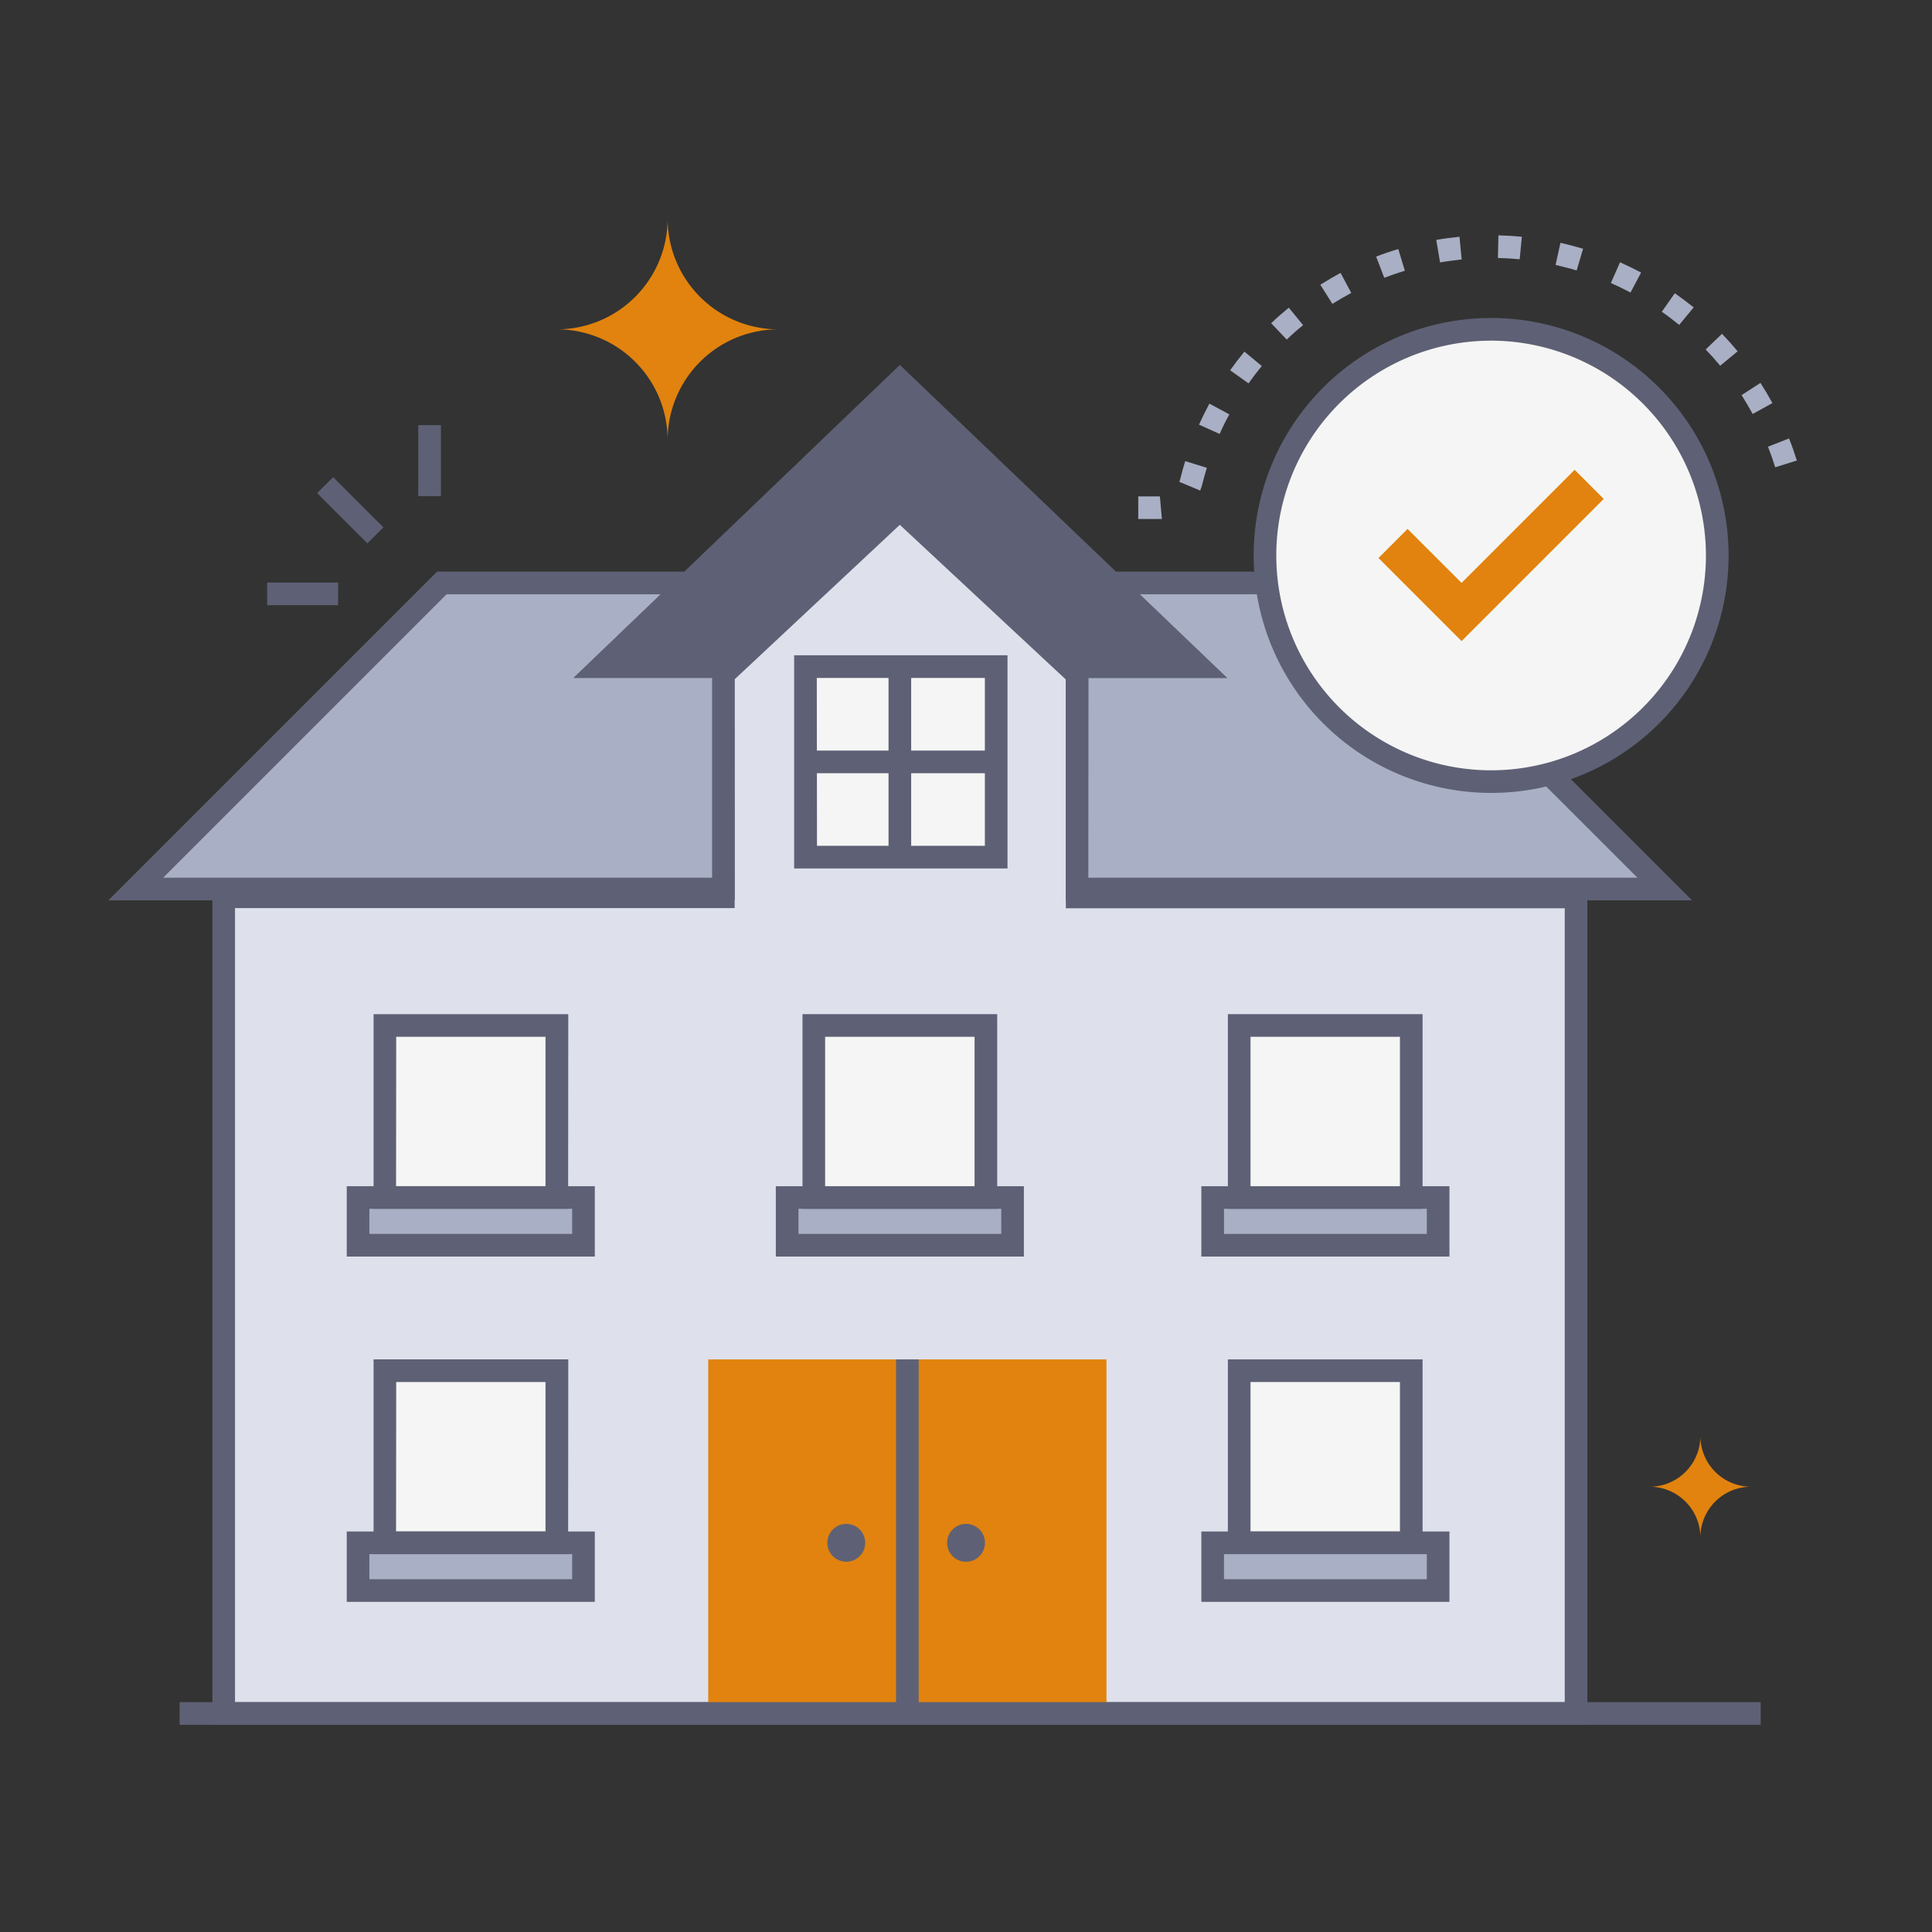 <svg xmlns="http://www.w3.org/2000/svg" viewBox="0 0 512 512"><rect x="0" y="0" width="512" height="512" fill="#333333" stroke="none"/><defs><style>.cls-1{fill:#dee1ec;}.cls-2{fill:#5e6175;}.cls-3{fill:#f5f5f5;}.cls-4{fill:#a9afc4;}.cls-5{fill:#e1830e;}</style></defs><title>Villa</title><g id="Villa"><polygon class="cls-1" points="285.46 237.71 285.46 178.77 238.47 135.03 191.71 178.77 191.71 237.71 59.27 237.71 59.27 454.09 417.67 454.09 417.67 237.71 285.46 237.71"></polygon><path class="cls-2" d="M420.67,457.09H56.28V234.71H188.71V177.47l49.76-46.54,50,46.54v57.24H420.67Zm-358.39-6H414.67V240.71H282.46V180.08l-44-41-43.77,40.94v60.64H62.28Z"></path><rect class="cls-3" x="213.46" y="176.66" width="50.49" height="50.49"></rect><rect class="cls-2" x="235.47" y="176.66" width="6" height="50.49"></rect><rect class="cls-2" x="213.23" y="198.91" width="50.49" height="6"></rect><polygon class="cls-2" points="238.47 100.89 159.46 176.66 191.71 176.66 238.47 132.92 285.46 176.66 317.71 176.66 238.47 100.89"></polygon><polygon class="cls-4" points="191.71 235.6 36 235.6 117.11 154.49 182.59 154.49 159.46 176.66 191.71 176.66 191.71 235.6"></polygon><polygon class="cls-4" points="285.46 235.6 441.17 235.6 360.06 154.49 294.59 154.49 317.71 176.66 285.46 176.66 285.46 235.6"></polygon><path class="cls-2" d="M325.19,179.66h-40.9L238.48,137l-45.59,42.63H152l86.47-82.92Zm-38.55-6h23.6l-71.77-68.61-71.55,68.61h23.6l47.95-44.84Z"></path><path class="cls-2" d="M194.71,238.6h-166l87.11-87.11h74.18l-23.13,22.17h27.79Zm-151.47-6H188.71V179.66H152l23.12-22.17H118.35Z"></path><path class="cls-2" d="M448.42,238.6h-166V173.66h27.79l-23.12-22.17h74.18Zm-160-6H433.93l-75.11-75.11H302.05l23.13,22.17H288.46Z"></path><rect class="cls-5" x="187.69" y="360.26" width="52.77" height="91.72"></rect><rect class="cls-5" x="240.46" y="360.26" width="52.77" height="91.72"></rect><rect class="cls-3" x="101.96" y="271.76" width="45.6" height="45.6"></rect><rect class="cls-4" x="94.89" y="317.36" width="59.75" height="12.66"></rect><path class="cls-2" d="M157.63,333H91.89V314.36h65.74Zm-59.74-6h53.74v-6.66H97.89Z"></path><rect class="cls-3" x="215.67" y="271.76" width="45.6" height="45.6"></rect><rect class="cls-4" x="208.6" y="317.36" width="59.75" height="12.66"></rect><rect class="cls-3" x="328.44" y="271.76" width="45.6" height="45.6"></rect><rect class="cls-4" x="321.37" y="317.36" width="59.75" height="12.66"></rect><rect class="cls-3" x="101.96" y="363.26" width="45.6" height="45.6"></rect><rect class="cls-4" x="94.89" y="408.86" width="59.75" height="12.66"></rect><rect class="cls-3" x="328.44" y="363.26" width="45.6" height="45.6"></rect><rect class="cls-4" x="321.37" y="408.86" width="59.75" height="12.66"></rect><path class="cls-2" d="M267,230.15H210.46V173.66H267Zm-50.49-6H261V179.66H216.46Z"></path><path class="cls-2" d="M150.56,320.36H99v-51.6h51.6Zm-45.6-6h39.6v-39.6H105Z"></path><path class="cls-2" d="M264.27,320.36h-51.6v-51.6h51.6Zm-45.6-6h39.6v-39.6h-39.6Z"></path><path class="cls-2" d="M271.34,333H205.6V314.36h65.74Zm-59.74-6h53.74v-6.66H211.6Z"></path><path class="cls-2" d="M377,320.36h-51.6v-51.6H377Zm-45.6-6H371v-39.6h-39.6Z"></path><path class="cls-2" d="M384.12,333H318.37V314.36h65.75Zm-59.75-6h53.75v-6.66H324.37Z"></path><path class="cls-2" d="M150.56,411.86H99V360.25h51.6Zm-45.6-6h39.6V366.25H105Z"></path><path class="cls-2" d="M157.63,424.51H91.89V405.86h65.74Zm-59.74-6h53.74v-6.65H97.89Z"></path><path class="cls-2" d="M377,411.86h-51.6V360.25H377Zm-45.6-6H371V366.25h-39.6Z"></path><path class="cls-2" d="M384.12,424.51H318.37V405.86h65.75Zm-59.75-6h53.75v-6.65H324.37Z"></path><rect class="cls-2" x="47.6" y="451.09" width="418.99" height="6"></rect><circle class="cls-2" cx="224.27" cy="408.86" r="5.02"></circle><circle class="cls-2" cx="256.01" cy="408.86" r="5.02"></circle><rect class="cls-2" x="237.46" y="360.26" width="6" height="91.72"></rect><circle class="cls-3" cx="395.16" cy="147.2" r="59.93"></circle><path class="cls-2" d="M395.16,210.13a62.93,62.93,0,1,1,62.93-62.93A62.86,62.86,0,0,1,395.16,210.13Zm0-119.85a56.93,56.93,0,1,0,56.93,56.92A57,57,0,0,0,395.16,90.28Z"></path><polygon class="cls-5" points="387.33 169.9 365.31 147.88 373.02 140.17 387.33 154.47 417.3 124.5 425.01 132.22 387.33 169.9"></polygon><path class="cls-4" d="M301.65,137.55v-6c5.57,0,5.34,0,5.73,0l.54,6C307.2,137.57,307.35,137.55,301.65,137.55ZM318.06,130l-5.54-2.31c.42-1,.4-1.68,1.57-5.49l5.74,1.77C318.66,127.77,318.72,128.4,318.06,130Zm152.39-6.17c-.57-1.83-1.21-3.66-1.91-5.45l5.58-2.19c.76,1.92,1.45,3.89,2.06,5.86ZM323.22,115l-5.47-2.46c.84-1.88,1.77-3.75,2.75-5.58l5.28,2.86C324.87,111.47,324,113.21,323.22,115Zm141.26-5.29c-.92-1.69-1.91-3.36-2.94-5l5-3.24c1.12,1.74,2.18,3.54,3.17,5.35ZM330.87,101.6,326,98.13c1.2-1.69,2.47-3.35,3.78-4.94L334.39,97C333.17,98.49,332,100,330.87,101.6Zm125-4.68c-1.22-1.47-2.52-2.92-3.85-4.31l4.33-4.15c1.43,1.49,2.82,3.05,4.14,4.64ZM341,90l-4.13-4.35c1.5-1.43,3.07-2.81,4.67-4.11l3.8,4.64C343.82,87.38,342.36,88.66,341,90Zm104-3.89c-1.48-1.21-3-2.39-4.6-3.49l3.44-4.91c1.69,1.18,3.36,2.44,5,3.75ZM353.1,80.53l-3.2-5.07c1.75-1.1,3.55-2.16,5.37-3.13l2.83,5.3C356.41,78.53,354.73,79.51,353.1,80.53Zm79-3c-1.69-.9-3.44-1.75-5.2-2.53l2.42-5.49c1.89.84,3.77,1.75,5.59,2.72Zm-65.27-3.95L364.69,68c1.91-.74,3.89-1.42,5.87-2l1.74,5.74C370.46,72.31,368.62,72.94,366.84,73.62Zm51-1.91c-1.84-.55-3.71-1-5.59-1.46l1.3-5.86c2,.45,4,1,6,1.57Zm-36.21-2.18-1-5.91c2-.35,4.11-.63,6.16-.83l.58,6C385.49,69,383.56,69.21,381.67,69.53Zm21.11-.78c-1.9-.18-3.84-.3-5.77-.34l.14-6c2.07.05,4.16.17,6.21.37Z"></path><rect class="cls-2" x="89.82" y="125.8" width="6" height="18.82" transform="translate(-68.42 105.24) rotate(-45)"></rect><rect class="cls-2" x="70.79" y="154.38" width="18.82" height="6"></rect><rect class="cls-2" x="110.85" y="112.67" width="6" height="18.82"></rect><path class="cls-5" d="M437.16,394a13.46,13.46,0,0,1,13.46,13.45A13.43,13.43,0,0,1,464.07,394a13.45,13.45,0,0,1-13.45-13.45A13.46,13.46,0,0,1,437.16,394Z"></path><path class="cls-5" d="M147.56,87.28a29.36,29.36,0,0,1,29.37,29.36,29.36,29.36,0,0,1,29.36-29.36,29.36,29.36,0,0,1-29.36-29.37A29.37,29.37,0,0,1,147.56,87.28Z"></path></g></svg>